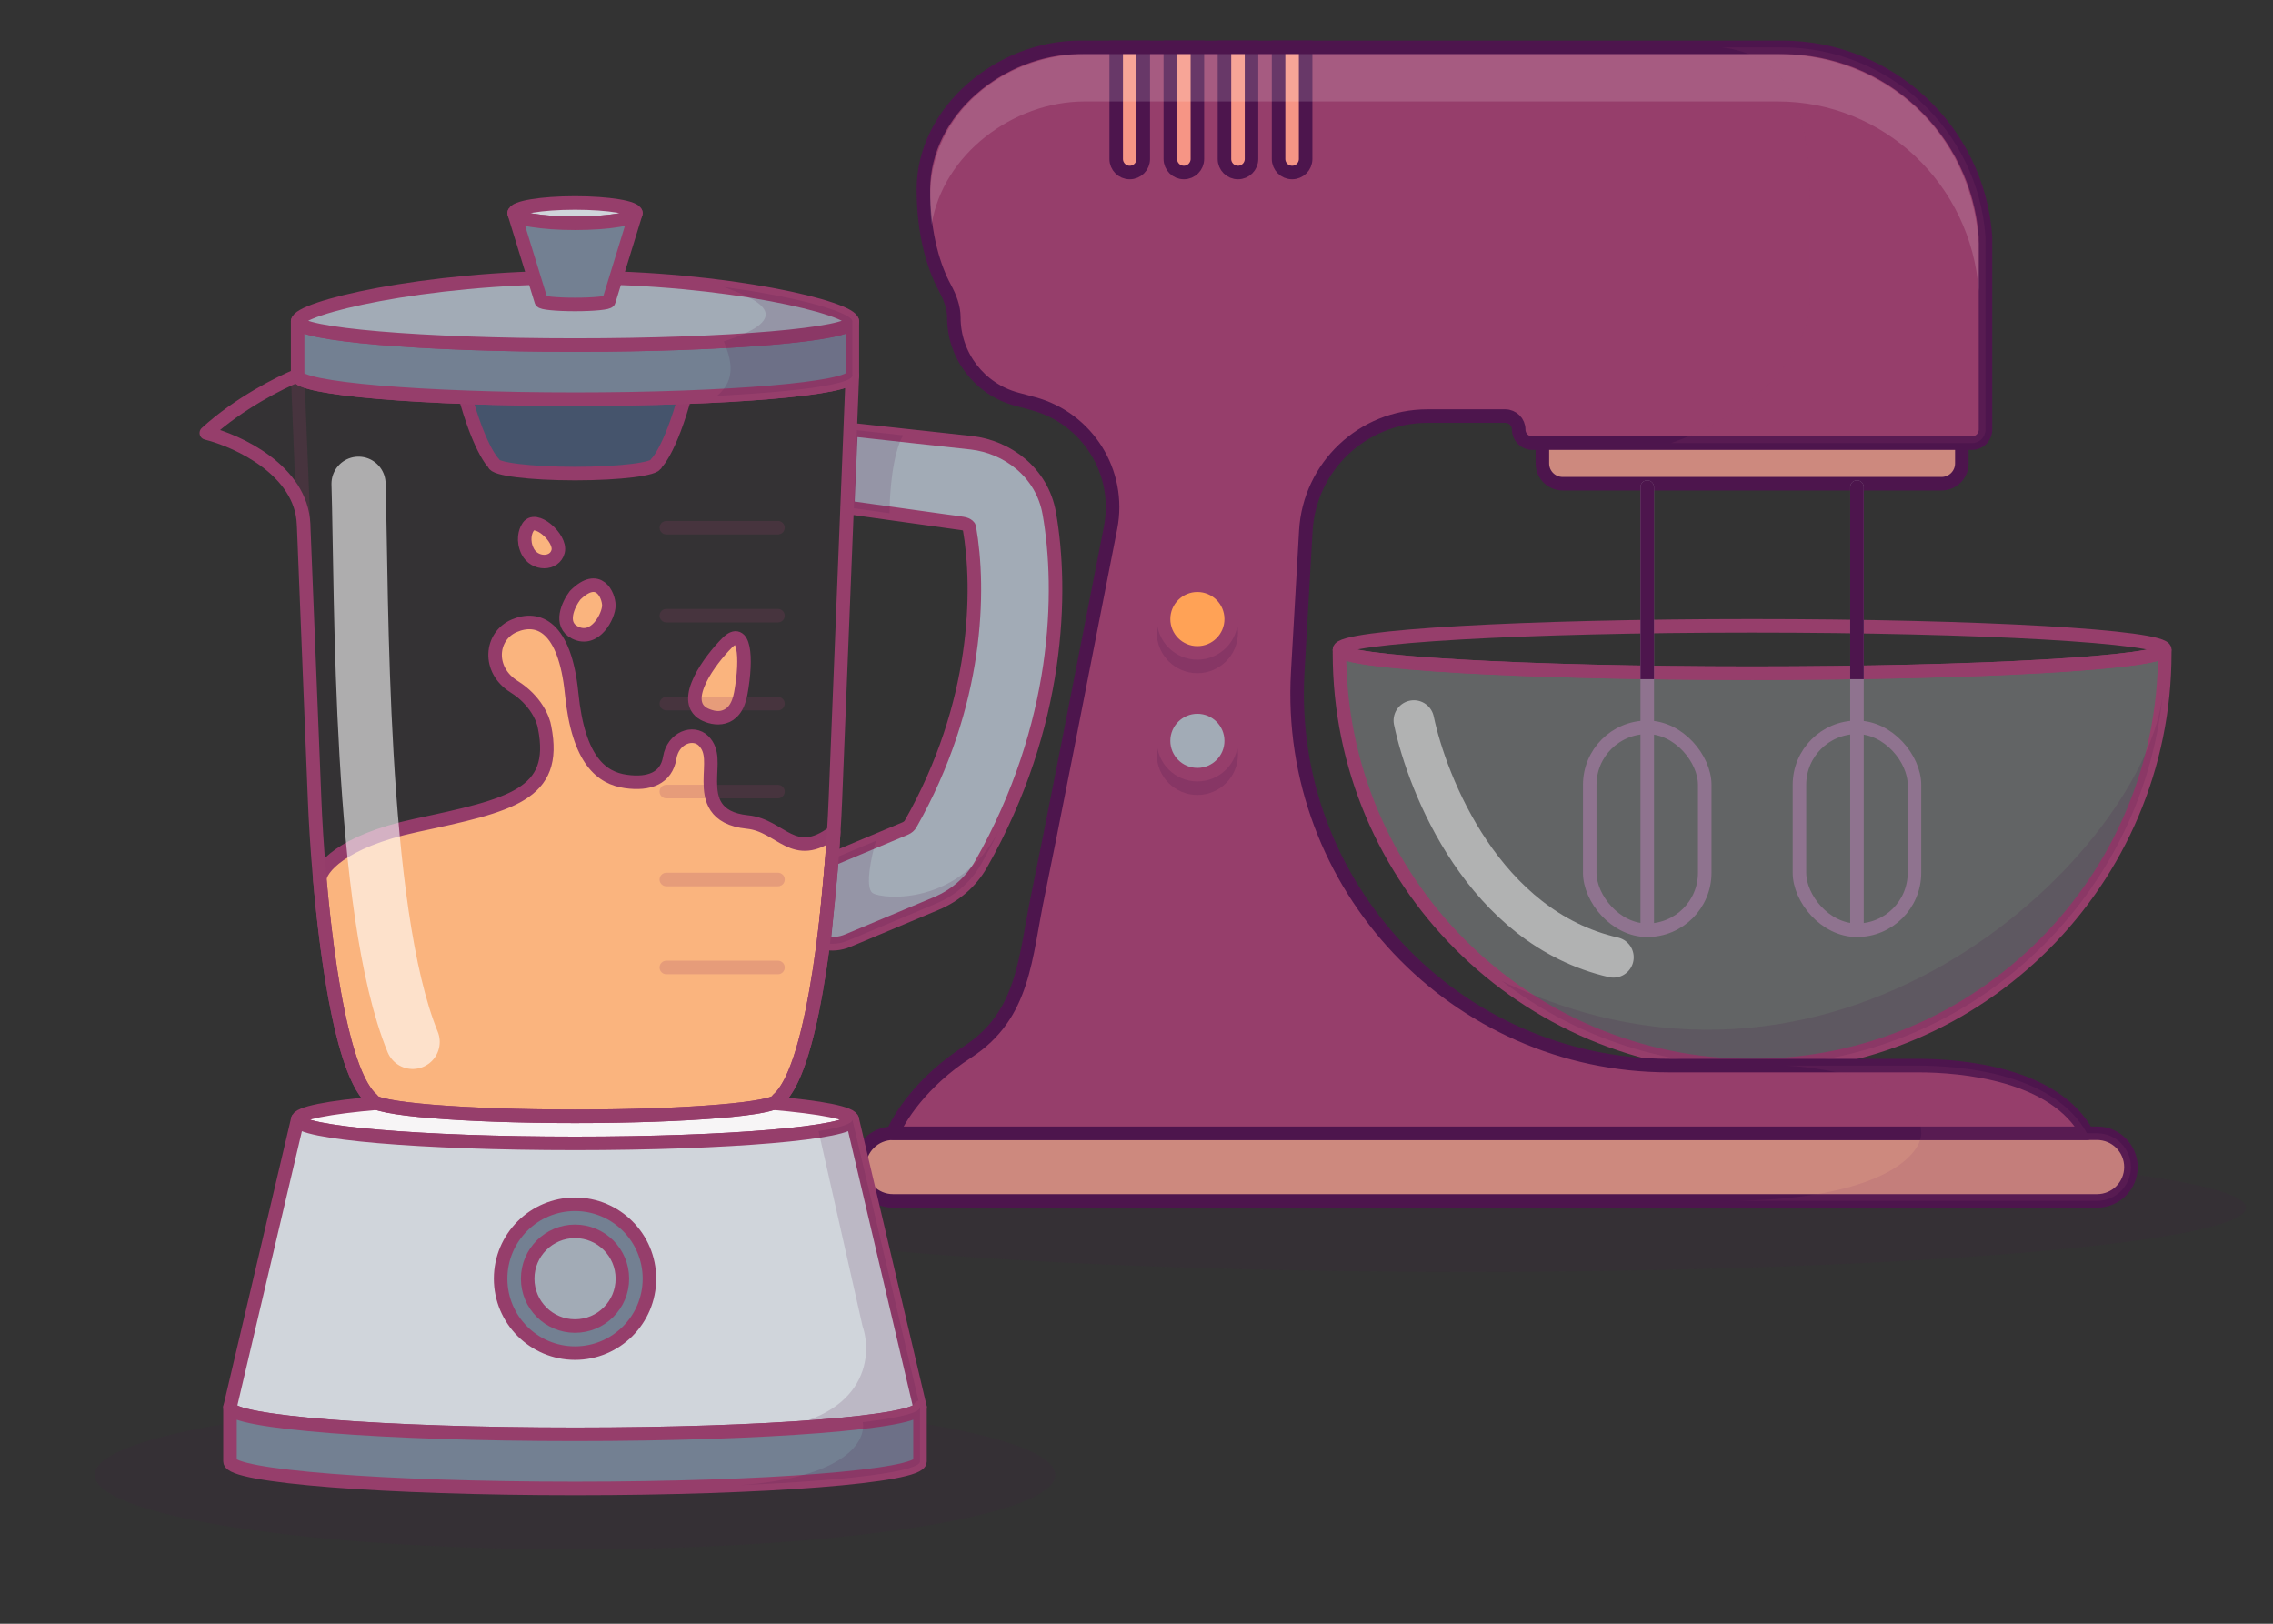 <svg width="336" height="240" viewBox="0 0 336 240" fill="none" xmlns="http://www.w3.org/2000/svg">
<rect x="0" y="0" width="336" height="240" fill="#333333" stroke="none"/>
<path opacity="0.1" d="M217 188C280.513 188 332 183.747 332 178.5C332 173.253 280.513 169 217 169C153.487 169 102 173.253 102 178.5C102 183.747 153.487 188 217 188Z" fill="#4D154D"/>
<path d="M259 157.5C292.689 157.5 320 130.189 320 96.5V96C320 97.933 292.689 99.5 259 99.5C225.311 99.5 198 97.933 198 96V96.5C198 130.189 225.311 157.5 259 157.5Z" fill="#D0D5DB" fill-opacity="0.3" stroke="#963E6B" stroke-width="2"/>
<path d="M259 99.5C292.689 99.5 320 97.933 320 96C320 94.067 292.689 92.5 259 92.5C225.311 92.5 198 94.067 198 96C198 97.933 225.311 99.5 259 99.5Z" stroke="#963E6B" stroke-width="2" stroke-linecap="round" stroke-linejoin="round"/>
<path opacity="0.5" d="M209 106.5C211 116 219.3 137.1 238.5 141.5" stroke="white" stroke-width="6" stroke-linecap="round" stroke-linejoin="round"/>
<path opacity="0.15" d="M222 145.001C273 169.501 317.209 125.5 319.709 102.5C316.695 133.373 290.665 157.5 259 157.5C245.087 157.5 232.263 152.842 222 145.001Z" fill="#4D154D"/>
<path d="M127 172.5C127 169.739 129.239 167.5 132 167.5H310C312.761 167.5 315 169.739 315 172.5V172.5C315 175.261 312.761 177.5 310 177.5H132C129.239 177.5 127 175.261 127 172.5V172.5Z" fill="#CD897E" stroke="#4D154D" stroke-width="2"/>
<path d="M143 155.5C136.2 159.9 132.833 165.333 132 167.5H308.5C303.7 158.7 290 157.5 283.5 157.5H246.741C215.129 157.5 190.023 130.915 191.831 99.354L193.028 78.47C193.573 68.945 201.457 61.5 210.998 61.5H222.5C223.605 61.5 224.5 62.395 224.5 63.5C224.5 64.605 225.395 65.5 226.5 65.5H291.5C292.605 65.5 293.5 64.605 293.5 63.5V35C292.373 19.223 279.245 7 263.429 7H159.613C147.953 7 136.5 16.339 136.5 28C136.5 34.898 138.186 39.791 139.663 42.51C140.401 43.869 141 45.356 141 46.903C141 52.565 144.8 57.523 150.267 58.995L152.733 59.659C160.77 61.823 165.767 69.826 164.171 77.994C160.104 98.795 154.769 125.973 153.5 132C151.5 141.5 151.5 150 143 155.5Z" fill="#963E6B" stroke="#4D154D" stroke-width="2" stroke-linecap="round" stroke-linejoin="round"/>
<path d="M228 65.5H290V68.5C290 70.157 288.657 71.5 287 71.5H231C229.343 71.5 228 70.157 228 68.5V65.5Z" fill="#CD897E" stroke="#4D154D" stroke-width="2"/>
<path opacity="0.15" d="M255 177.5C277.8 177.5 284 170.833 284 167.5H310C312.761 167.5 315 169.739 315 172.5C315 175.261 312.761 177.5 310 177.5H255Z" fill="#963E6B"/>
<path opacity="0.15" d="M284 167.5C284 160.3 270.667 157.833 264 157.5H283.5C290 157.5 303.7 158.7 308.5 167.5H284Z" fill="#963E6B"/>
<path opacity="0.15" d="M267.5 44C267.5 55.6 253.833 63.167 247 65.5L291.5 65.5C292.605 65.5 293.5 64.605 293.5 63.5V35C292.373 19.223 279.245 7 263.429 7H254.5C268.1 8.6 267.5 23.5 267.5 34.5V44Z" fill="#963E6B"/>
<path d="M165 7H169V23.5C169 24.605 168.105 25.5 167 25.5V25.5C165.895 25.5 165 24.605 165 23.5V7Z" fill="#F69585" stroke="#4D154D" stroke-width="2"/>
<path d="M173 7H177V23.5C177 24.605 176.105 25.5 175 25.5V25.5C173.895 25.5 173 24.605 173 23.5V7Z" fill="#F69585" stroke="#4D154D" stroke-width="2"/>
<path d="M181 7H185V23.5C185 24.605 184.105 25.5 183 25.5V25.5C181.895 25.5 181 24.605 181 23.5V7Z" fill="#F69585" stroke="#4D154D" stroke-width="2"/>
<path d="M189 7H193V23.5C193 24.605 192.105 25.5 191 25.5V25.5C189.895 25.5 189 24.605 189 23.5V7Z" fill="#F69585" stroke="#4D154D" stroke-width="2"/>
<path opacity="0.15" d="M292.5 43V36C291.5 19.5 278.427 8 262.812 8H160.319C148.807 8 137.5 16.5 137.5 29C137.5 30.5 137.579 31.905 137.717 33.214C139.334 22.887 149.74 15 160.319 15H262.812C278.427 15 291.387 27.223 292.5 43Z" fill="white"/>
<rect x="235" y="107.5" width="17" height="30" rx="8.5" stroke="#8F738F" stroke-width="2"/>
<path d="M243.5 137.5V72" stroke="#8F738F" stroke-width="2" stroke-linecap="round" stroke-linejoin="round"/>
<path d="M244.5 72C244.5 71.448 244.052 71 243.5 71C242.948 71 242.5 71.448 242.5 72H244.5ZM244.5 100.384V72H242.5V100.384H244.5Z" fill="#4D154D"/>
<rect x="266" y="107.5" width="17" height="30" rx="8.5" stroke="#8F738F" stroke-width="2"/>
<path d="M274.5 137.5V72" stroke="#8F738F" stroke-width="2" stroke-linecap="round" stroke-linejoin="round"/>
<path d="M275.5 72C275.5 71.448 275.052 71 274.5 71C273.948 71 273.5 71.448 273.5 72H275.5ZM275.5 100.384V72H273.5V100.384H275.5Z" fill="#4D154D"/>
<circle opacity="0.2" cx="177" cy="93.5" r="6" fill="#4D154D"/>
<circle cx="177" cy="91.5" r="5" fill="#FFA256" stroke="#963E6B" stroke-width="2"/>
<circle opacity="0.2" cx="177" cy="111.5" r="6" fill="#4D154D"/>
<circle cx="177" cy="109.5" r="5" fill="#A2ABB6" stroke="#963E6B" stroke-width="2"/>
<path opacity="0.1" d="M85 229C124.212 229 156 224.075 156 218C156 211.925 124.212 207 85 207C45.788 207 14 211.925 14 218C14 224.075 45.788 229 85 229Z" fill="#4D154D"/>
<path d="M85 169C107.644 169 126 167.433 126 165.5C126 163.567 107.644 162 85 162C62.356 162 44 163.567 44 165.5C44 167.433 62.356 169 85 169Z" fill="#F7F5F6" stroke="#963E6B" stroke-width="2" stroke-linecap="round" stroke-linejoin="round"/>
<path d="M85 212C113.167 212 136 210.209 136 208L126 165.5C126 167.433 107.644 169 85 169C62.356 169 44 167.433 44 165.5L34 208C34 210.209 56.834 212 85 212Z" fill="#D0D5DB" stroke="#963E6B" stroke-width="2" stroke-linecap="round" stroke-linejoin="round"/>
<path opacity="0.15" d="M126 165.5L136 208C136 209.44 126.297 210.702 111.739 211.407C111.023 211.458 110.277 211.492 109.5 211.509C110.258 211.476 111.005 211.442 111.739 211.407C128.002 210.251 129.096 200.629 127.5 196L121 167.176C124.188 166.679 126 166.107 126 165.5Z" fill="#4D154D"/>
<path d="M85 220C113.167 220 136 218.209 136 216V208C136 210.209 113.167 212 85 212C56.834 212 34 210.209 34 208V216C34 218.209 56.834 220 85 220Z" fill="#738092" stroke="#963E6B" stroke-width="2" stroke-linecap="round" stroke-linejoin="round"/>
<path opacity="0.15" d="M136 216V208C136 208.816 132.888 209.574 127.544 210.207C128.024 212.947 125.098 218.339 109.5 219.509C125.294 218.829 136 217.513 136 216Z" fill="#4D154D"/>
<circle cx="85" cy="189" r="11" fill="#738092" stroke="#963E6B" stroke-width="2"/>
<circle cx="85" cy="189" r="7" fill="#A2ABB6" stroke="#963E6B" stroke-width="2"/>
<path d="M61.5 122C50.3 124.4 47.278 128.5 47.278 130C48.437 143.135 50.832 158.928 55 162.5C55 163.881 68.431 165 85 165C101.568 165 115 163.881 115 162.5C119.947 158.259 122.397 136.794 123.246 123C117.246 127.5 115.5 122 110.5 121.5C105.5 121 105 118 105 115.5C105 113 105.5 111 104 109.5C102.5 108 99.5 109 99 112C98.5 115 96 116 92.5 115.5C89 115 85.5 112.5 84.5 102.5C83.5 92.5 79.5 91 76 92.5C72.5 94 72 99 76 101.5C79.2 103.5 80.333 106.333 80.5 107.5C82.5 117.5 75.5 119 61.5 122Z" fill="#FFB980"/>
<path d="M109.5 102.5C108.7 106.9 105.5 106.333 104 105.5C100.5 103.5 105 97.5 107.5 95C110 92.5 110.5 97 109.5 102.5Z" fill="#FFB980"/>
<path d="M85 93.5C82.6 92.3 84 89.333 85 88C88.5 84.5 90 88 90 89.5C90 91 88 95 85 93.5Z" fill="#FFB980"/>
<path d="M78 81.5C77.2 79.9 77.666 78.5 78 78C79 76 83 79.5 82.5 81.5C82 83.5 79 83.5 78 81.5Z" fill="#FFB980"/>
<path d="M61.5 122C50.3 124.4 47.278 128.5 47.278 130C48.437 143.135 50.832 158.928 55 162.5C55 163.881 68.431 165 85 165C101.568 165 115 163.881 115 162.5C119.947 158.259 122.397 136.794 123.246 123C117.246 127.5 115.5 122 110.5 121.5C105.5 121 105 118 105 115.5C105 113 105.5 111 104 109.5C102.5 108 99.5 109 99 112C98.5 115 96 116 92.5 115.5C89 115 85.5 112.5 84.5 102.5C83.5 92.5 79.5 91 76 92.5C72.5 94 72 99 76 101.5C79.2 103.5 80.333 106.333 80.5 107.5C82.5 117.5 75.5 119 61.5 122Z" stroke="#963E6B" stroke-width="2" stroke-linecap="round" stroke-linejoin="round"/>
<path d="M109.5 102.5C108.7 106.9 105.5 106.333 104 105.5C100.5 103.5 105 97.5 107.5 95C110 92.5 110.5 97 109.5 102.5Z" stroke="#963E6B" stroke-width="2" stroke-linecap="round" stroke-linejoin="round"/>
<path d="M85 93.5C82.6 92.3 84 89.333 85 88C88.5 84.5 90 88 90 89.5C90 91 88 95 85 93.5Z" stroke="#963E6B" stroke-width="2" stroke-linecap="round" stroke-linejoin="round"/>
<path d="M78 81.5C77.2 79.9 77.666 78.5 78 78C79 76 83 79.5 82.5 81.5C82 83.5 79 83.5 78 81.5Z" stroke="#963E6B" stroke-width="2" stroke-linecap="round" stroke-linejoin="round"/>
<path d="M125.808 63.5L143.638 65.452C148.878 66.062 154.04 69.782 155.114 75.902C157.12 87.329 156.707 107.185 145.031 127.734C143.498 130.433 141.117 132.409 138.434 133.534L125.321 139.033C124.166 139.518 122.944 139.613 121.803 139.38L122.986 127L133.793 122.468C134.214 122.292 134.469 122.032 134.598 121.805C144.685 104.053 144.898 87.107 143.295 77.977C143.284 77.916 143.26 77.834 143.122 77.716C142.961 77.578 142.665 77.42 142.252 77.372L125.3 75L125.808 63.5Z" fill="#A2ABB6" stroke="#963E6B" stroke-width="2" stroke-linecap="round" stroke-linejoin="round"/>
<g opacity="0.15">
<path d="M145.031 127.734C143.498 130.433 141.117 132.409 138.434 133.534L125.321 139.033C124.166 139.518 122.944 139.613 121.803 139.38L122.986 127L129.499 124.269C128.832 126.435 127.799 131.2 128.999 132C130.446 132.965 141.904 133.93 147.647 122.767C147.853 122.344 148.054 121.922 148.251 121.5C148.057 121.939 147.856 122.361 147.647 122.767C146.846 124.415 145.975 126.072 145.031 127.734Z" fill="#4D154D"/>
<path d="M125.3 75L125.808 63.5L133.499 64.342C131.899 67.142 131.499 73.034 131.499 75.867L125.3 75Z" fill="#4D154D"/>
</g>
<path opacity="0.2" d="M44 55.5L44.88 77.5M98.5 91H115M98.5 78H115M98.5 104H115M98.5 130H115M98.5 117H115M98.5 143H115" stroke="#963E6B" stroke-width="2" stroke-linecap="round" stroke-linejoin="round"/>
<path d="M85 70C91.627 70 97 69.328 97 68.5C98.167 67.333 101 62.1 103 50.5H67C69 62.1 71.833 67.333 73 68.5C73 69.328 78.373 70 85 70Z" fill="#45566D" stroke="#963E6B" stroke-width="2" stroke-linecap="round" stroke-linejoin="round"/>
<path d="M115 162.5C115 163.881 101.569 165 85 165C68.431 165 55 163.881 55 162.5C49.4 157.7 47 130.833 46.5 118L44.88 77.5C44.56 69.5 35.16 65.167 30.5 64C35.3 59.6 41.5 56.5 44 55.5C44 57.433 62.356 59 85 59C107.548 59 125.845 57.446 125.999 55.524L126 55.5C126 55.508 126 55.516 125.999 55.524L123.5 118C123 130.833 120.6 157.7 115 162.5Z" fill="#4D154D" fill-opacity="0.03"/>
<path d="M115 162.5C115 163.881 101.569 165 85 165C68.431 165 55 163.881 55 162.5C49.4 157.7 47 130.833 46.5 118L44.88 77.5C44.56 69.5 35.16 65.167 30.5 64C35.3 59.6 41.5 56.5 44 55.5C44 57.433 62.356 59 85 59C107.644 59 126 57.433 126 55.5L123.5 118C123 130.833 120.6 157.7 115 162.5Z" stroke="#963E6B" stroke-width="2" stroke-linecap="round" stroke-linejoin="round"/>
<path d="M85 59C107.644 59 126 57.433 126 55.5V47.5C126 49.433 107.644 51 85 51C62.356 51 44 49.433 44 47.5V55.5C44 57.433 62.356 59 85 59Z" fill="#738092" stroke="#963E6B" stroke-width="2" stroke-linecap="round" stroke-linejoin="round"/>
<path d="M85 51C107.644 51 126 49.433 126 47.5C126 45.567 107.644 41 85 41C62.356 41 44 45.567 44 47.5C44 49.433 62.356 51 85 51Z" fill="#A2ABB6" stroke="#963E6B" stroke-width="2" stroke-linecap="round" stroke-linejoin="round"/>
<path opacity="0.15" d="M107 50.454C118.2 46.854 111.667 44.089 107 42.422C118.423 43.929 126 46.258 126 47.5V55.5C126 56.778 117.979 57.896 106 58.507C109 56.007 108 52.954 107 50.454Z" fill="#4D154D"/>
<path d="M85 33C89.971 33 94 32.328 94 31.5C94 30.672 89.971 30 85 30C80.029 30 76 30.672 76 31.5C76 32.328 80.029 33 85 33Z" fill="#D0D5DB" stroke="#963E6B" stroke-width="2" stroke-linecap="round" stroke-linejoin="round"/>
<path d="M94 31.5C94 31.553 93.984 31.605 93.952 31.656L90 44.5C90 44.776 87.761 45 85 45C82.239 45 80 44.776 80 44.5L76.048 31.656C76.016 31.605 76 31.553 76 31.5L76.048 31.656C76.515 32.411 80.345 33 85 33C89.655 33 93.485 32.411 93.952 31.656L94 31.5Z" fill="#738092"/>
<path d="M94 31.5C94 32.328 89.971 33 85 33C80.029 33 76 32.328 76 31.5L80 44.5C80 44.776 82.239 45 85 45C87.761 45 90 44.776 90 44.5L94 31.5Z" stroke="#963E6B" stroke-width="2" stroke-linecap="round" stroke-linejoin="round"/>
<path opacity="0.6" d="M53 71.5C53.5 88 53 134.5 61 154" stroke="white" stroke-width="8" stroke-linecap="round" stroke-linejoin="round"/>
</svg>
